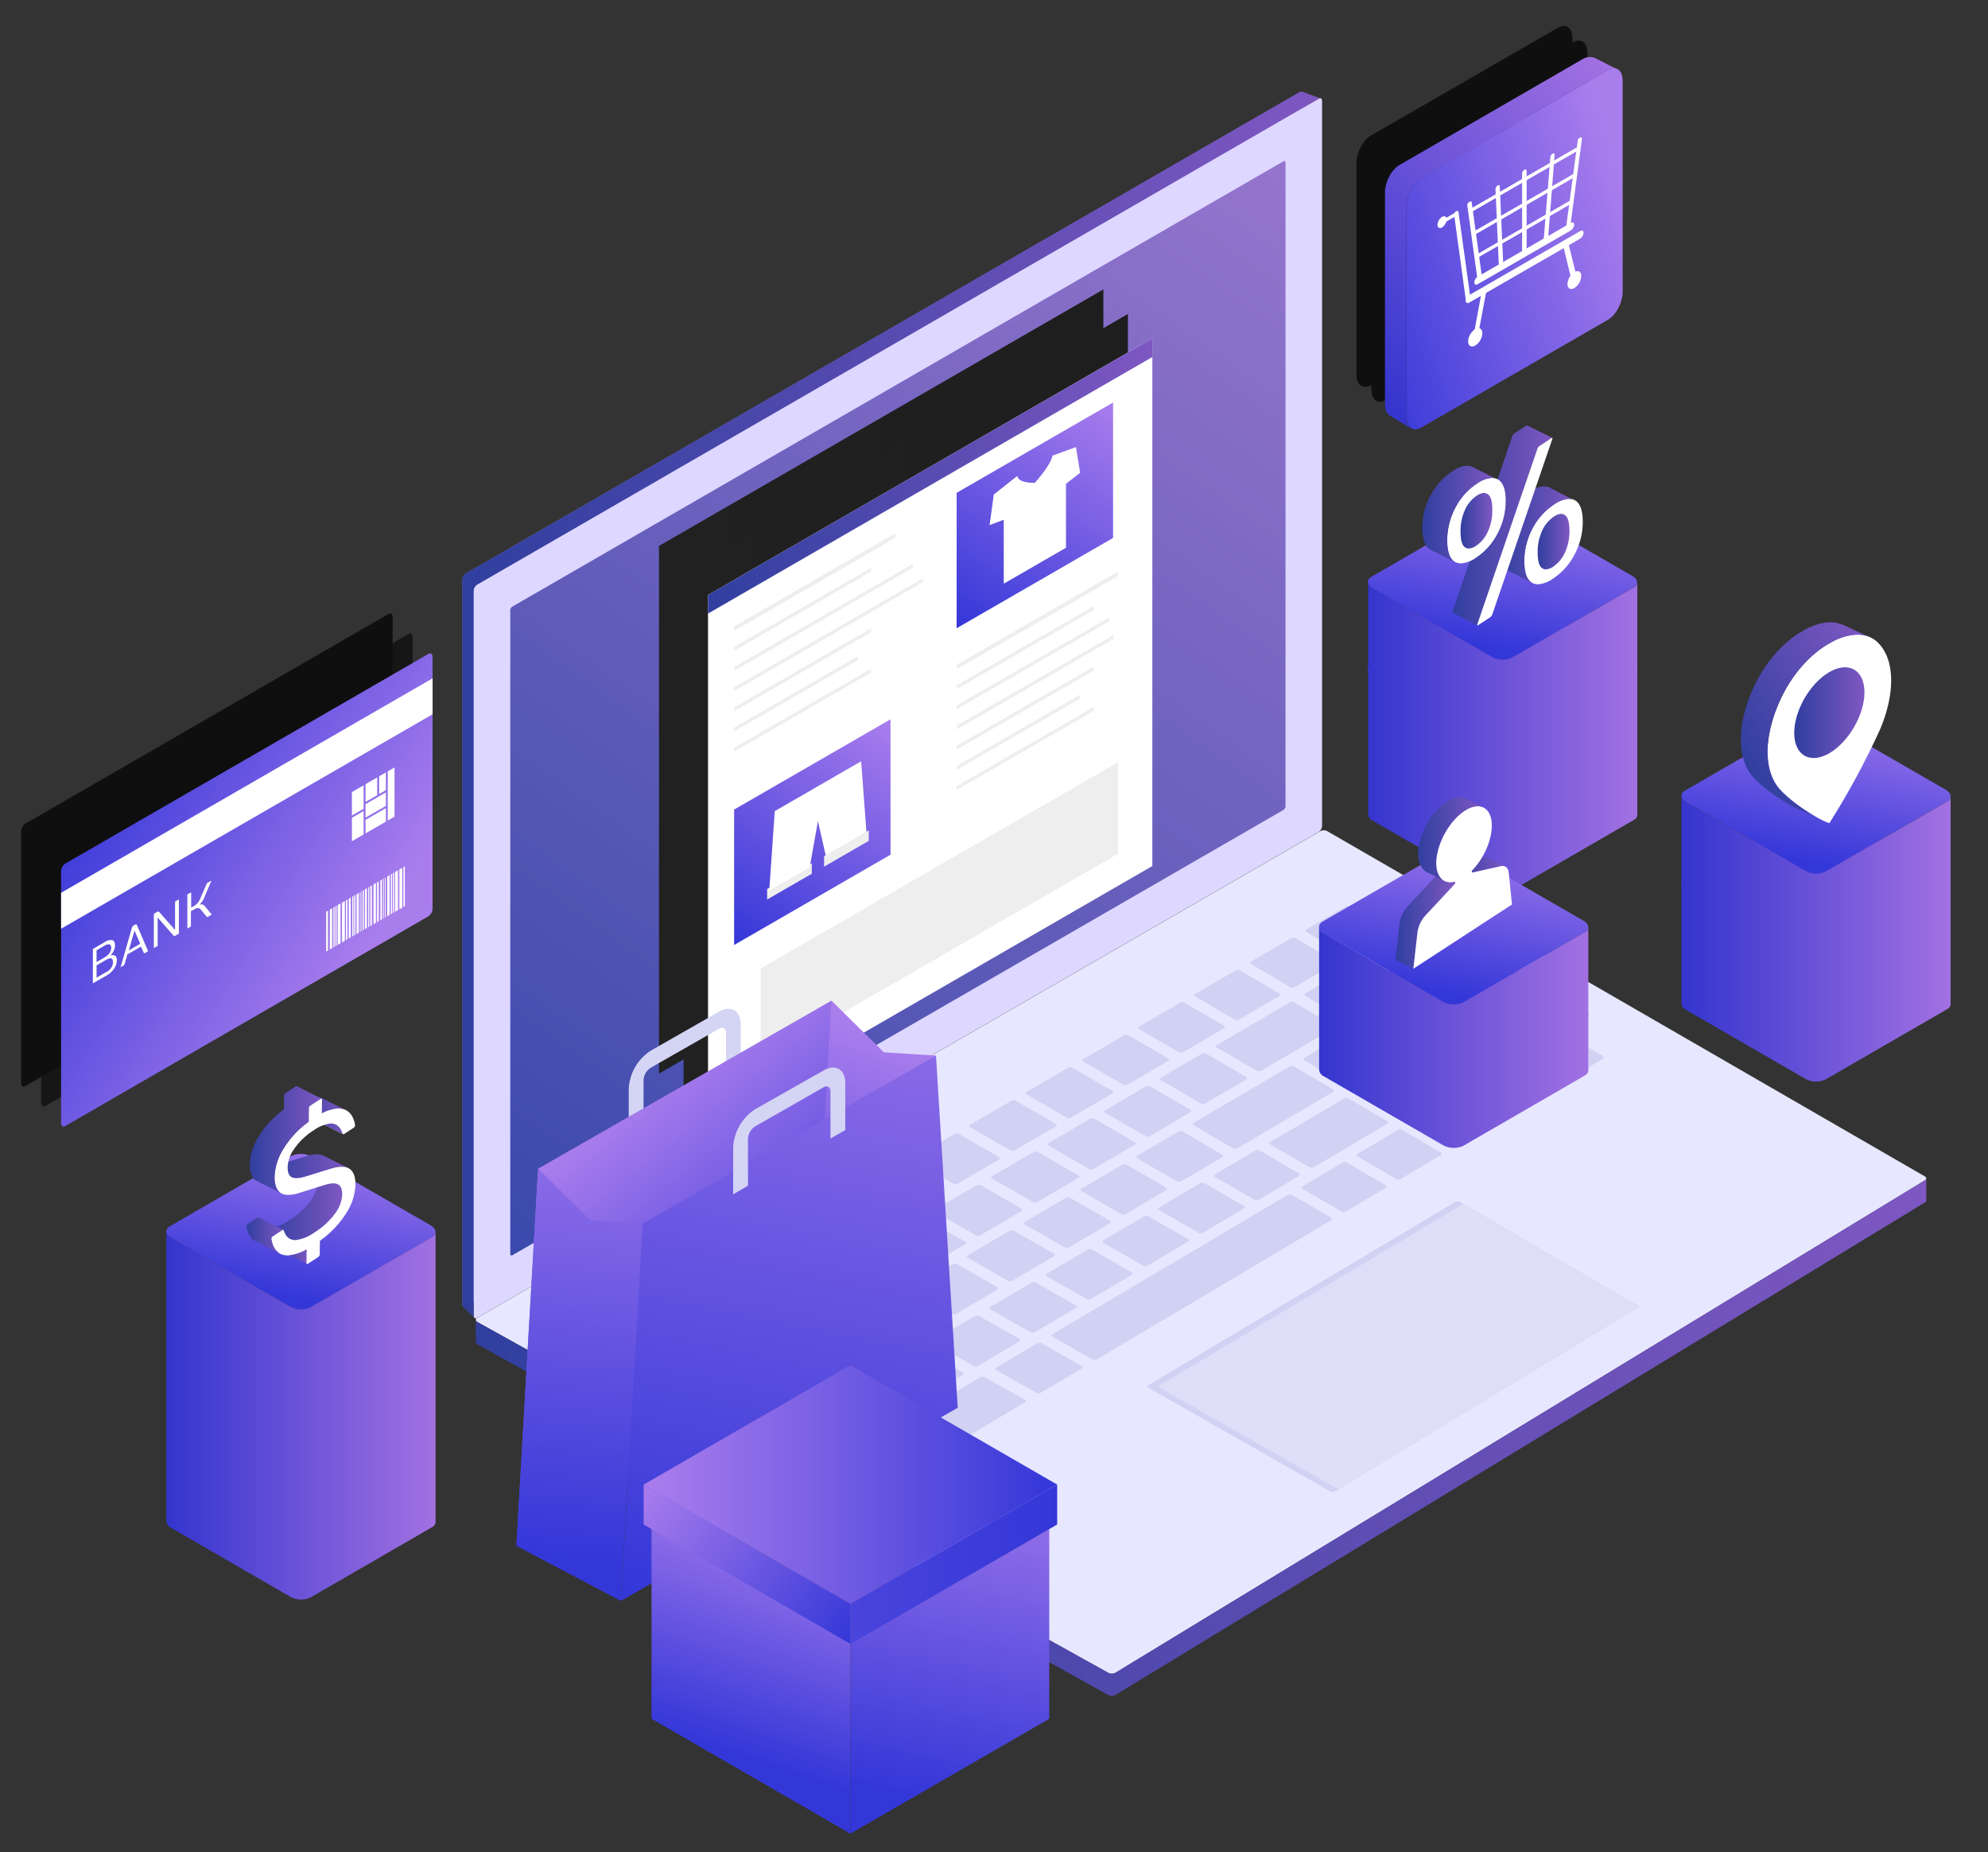 <svg xmlns="http://www.w3.org/2000/svg" xmlns:xlink="http://www.w3.org/1999/xlink" viewBox="0 0 536.67 500"><rect x="0" y="0" width="536.67" height="500" fill="#333333" stroke="none"/><defs><style>.cls-1{fill:none;}.cls-2{fill:#e2e2e2;}.cls-3{isolation:isolate;}.cls-4{fill:#e7e7ff;}.cls-5{fill:#d1d1f4;}.cls-6{fill:#dedef9;}.cls-7{fill:url(#linear-gradient);}.cls-8{fill:#b39ddb;}.cls-9{fill:#ded7ff;}.cls-10{fill:url(#linear-gradient-2);}.cls-11{fill:url(#linear-gradient-3);}.cls-12,.cls-13,.cls-19,.cls-20,.cls-57,.cls-58{mix-blend-mode:screen;}.cls-12{fill:url(#linear-gradient-4);}.cls-13{fill:url(#linear-gradient-5);}.cls-14{fill:#fff;}.cls-15{fill:#eee;}.cls-16{fill:url(#linear-gradient-6);}.cls-17{fill:url(#linear-gradient-7);}.cls-18{fill:url(#linear-gradient-8);}.cls-19{fill:url(#linear-gradient-9);}.cls-20{opacity:0.78;fill:url(#linear-gradient-10);}.cls-21{fill:url(#linear-gradient-11);}.cls-22{fill:url(#linear-gradient-12);}.cls-23{fill:url(#linear-gradient-13);}.cls-24{fill:url(#linear-gradient-14);}.cls-25{fill:url(#linear-gradient-15);}.cls-26{fill:url(#linear-gradient-16);}.cls-27{fill:url(#linear-gradient-17);}.cls-28{fill:url(#linear-gradient-18);}.cls-29{fill:url(#linear-gradient-19);}.cls-30{fill:url(#linear-gradient-20);}.cls-31{fill:url(#linear-gradient-21);}.cls-32{fill:url(#linear-gradient-22);}.cls-33{clip-path:url(#clip-path);}.cls-34{fill:url(#linear-gradient-23);}.cls-35{clip-path:url(#clip-path-2);}.cls-36{fill:url(#linear-gradient-24);}.cls-37{fill:url(#linear-gradient-25);}.cls-38{fill:url(#linear-gradient-26);}.cls-39{fill:url(#linear-gradient-27);}.cls-40{fill:url(#linear-gradient-28);}.cls-41{fill:url(#linear-gradient-29);}.cls-42{fill:url(#linear-gradient-30);}.cls-43{fill:url(#linear-gradient-31);}.cls-44{fill:url(#linear-gradient-32);}.cls-45{fill:url(#linear-gradient-33);}.cls-46{fill:url(#linear-gradient-34);}.cls-47{fill:url(#linear-gradient-35);}.cls-48{fill:url(#linear-gradient-36);}.cls-49{fill:url(#linear-gradient-37);}.cls-50{fill:url(#linear-gradient-38);}.cls-51{fill:url(#linear-gradient-39);}.cls-52{fill:#d4d4f4;}.cls-53{fill:url(#linear-gradient-40);}.cls-54{fill:url(#linear-gradient-41);}.cls-55{fill:url(#linear-gradient-42);}.cls-56{fill:url(#linear-gradient-43);}.cls-57{fill:url(#linear-gradient-44);}.cls-58{fill:url(#linear-gradient-45);}.cls-59{fill:url(#linear-gradient-46);}.cls-60{fill:url(#linear-gradient-47);}.cls-61{fill:url(#linear-gradient-48);}.cls-62{fill:url(#linear-gradient-49);}.cls-63{fill:url(#linear-gradient-50);}.cls-64{fill:url(#linear-gradient-51);}.cls-65{fill:url(#linear-gradient-52);}</style><linearGradient id="linear-gradient" x1="133.13" y1="415.25" x2="528.18" y2="375.41" gradientUnits="userSpaceOnUse"><stop offset="0" stop-color="#303f9f"/><stop offset="1" stop-color="#7e57c2"/></linearGradient><linearGradient id="linear-gradient-2" x1="135.92" y1="340.25" x2="347.51" y2="44.03" gradientUnits="userSpaceOnUse"><stop offset="0" stop-color="#3949ab"/><stop offset="1" stop-color="#9575cd"/></linearGradient><linearGradient id="linear-gradient-3" x1="124.86" y1="190.25" x2="356.68" y2="190.25" xlink:href="#linear-gradient"/><linearGradient id="linear-gradient-4" x1="177.9" y1="183.98" x2="297.86" y2="183.98" gradientUnits="userSpaceOnUse"><stop offset="0" stop-color="#212121"/><stop offset="1" stop-color="#1e1e1e"/></linearGradient><linearGradient id="linear-gradient-5" x1="184.53" y1="190.61" x2="304.49" y2="190.61" xlink:href="#linear-gradient-4"/><linearGradient id="linear-gradient-6" x1="191.13" y1="128.5" x2="311.08" y2="128.5" xlink:href="#linear-gradient"/><linearGradient id="linear-gradient-7" x1="258.54" y1="169.24" x2="300.46" y2="108.63" gradientUnits="userSpaceOnUse"><stop offset="0" stop-color="#3437d8"/><stop offset="1" stop-color="#aa7ded"/></linearGradient><linearGradient id="linear-gradient-8" x1="198.16" y1="254.48" x2="240.58" y2="194.58" xlink:href="#linear-gradient-7"/><linearGradient id="linear-gradient-9" x1="-2096.81" y1="823.54" x2="-1961.1" y2="907.36" gradientTransform="matrix(0.87, -0.5, -0.5, 1.44, 2244.82, -2034.79)" gradientUnits="userSpaceOnUse"><stop offset="0" stop-color="#0f0f0f"/><stop offset="1" stop-color="#0f0f0f"/></linearGradient><linearGradient id="linear-gradient-10" x1="-2086.34" y1="830.9" x2="-1950.63" y2="914.72" xlink:href="#linear-gradient-9"/><linearGradient id="linear-gradient-11" x1="-2075.87" y1="838.26" x2="-1940.16" y2="922.08" gradientTransform="matrix(0.87, -0.5, -0.5, 1.44, 2244.82, -2034.79)" xlink:href="#linear-gradient-7"/><linearGradient id="linear-gradient-12" x1="8338.05" y1="285.35" x2="8401.28" y2="285.35" gradientTransform="matrix(0.87, -0.5, 1.5, 0.29, -7270.54, 4283.32)" gradientUnits="userSpaceOnUse"><stop offset="0" stop-color="#5c4fc0"/><stop offset="1" stop-color="#ab47bc"/></linearGradient><linearGradient id="linear-gradient-13" x1="8368.94" y1="265.4" x2="8441.27" y2="264.22" gradientTransform="matrix(0.87, -0.5, 1.5, 0.29, -7270.54, 4283.32)" xlink:href="#linear-gradient-7"/><linearGradient id="linear-gradient-14" x1="369.27" y1="199.01" x2="441.95" y2="199.01" gradientUnits="userSpaceOnUse"><stop offset="0" stop-color="#3435ce"/><stop offset="1" stop-color="#a271e2"/></linearGradient><linearGradient id="linear-gradient-15" x1="404.75" y1="144.33" x2="424.56" y2="144.33" xlink:href="#linear-gradient"/><linearGradient id="linear-gradient-16" x1="415.09" y1="146.23" x2="423.66" y2="146.23" xlink:href="#linear-gradient"/><linearGradient id="linear-gradient-17" x1="392.07" y1="141.78" x2="418.97" y2="141.78" xlink:href="#linear-gradient"/><linearGradient id="linear-gradient-18" x1="383.94" y1="138.69" x2="403.75" y2="138.69" xlink:href="#linear-gradient"/><linearGradient id="linear-gradient-19" x1="394.28" y1="140.59" x2="402.85" y2="140.59" xlink:href="#linear-gradient"/><linearGradient id="linear-gradient-20" x1="8012.27" y1="255.08" x2="8084.6" y2="253.9" gradientTransform="matrix(0.87, -0.5, 1.5, 0.29, -7270.54, 4283.32)" xlink:href="#linear-gradient-7"/><linearGradient id="linear-gradient-21" x1="44.91" y1="382.14" x2="117.59" y2="382.14" xlink:href="#linear-gradient-14"/><linearGradient id="linear-gradient-22" x1="76.07" y1="337.54" x2="82.88" y2="337.54" xlink:href="#linear-gradient"/><clipPath id="clip-path"><path class="cls-1" d="M78.32,334.45l-6.7-3.36a3.16,3.16,0,0,0,1.61.3,11.13,11.13,0,0,0,5.08-2.11,19.31,19.31,0,0,0,5.46-5.05,9.25,9.25,0,0,0,1.93-5c0-1.5-.35-2.45-1.14-2.85h0l6.7,3.36h0c.78.4,1.16,1.35,1.14,2.85a9.25,9.25,0,0,1-1.93,5A19.31,19.31,0,0,1,85,332.63a11.13,11.13,0,0,1-5.08,2.11A3.16,3.16,0,0,1,78.32,334.45Z"/></clipPath><linearGradient id="linear-gradient-23" x1="72.04" y1="325.56" x2="92.39" y2="325.56" xlink:href="#linear-gradient"/><clipPath id="clip-path-2"><path class="cls-2" d="M92.62,306.17l-6.7-3.36a.36.36,0,0,1-.16-.23A3.73,3.73,0,0,0,84,300.24l6.7,3.36a3.73,3.73,0,0,1,1.75,2.34A.36.36,0,0,0,92.62,306.17Z"/></clipPath><linearGradient id="linear-gradient-24" x1="84.01" y1="303.2" x2="92.62" y2="303.2" xlink:href="#linear-gradient"/><linearGradient id="linear-gradient-25" x1="80.17" y1="298.23" x2="93.36" y2="298.23" xlink:href="#linear-gradient"/><linearGradient id="linear-gradient-26" x1="72.34" y1="314.81" x2="93.91" y2="314.81" xlink:href="#linear-gradient"/><linearGradient id="linear-gradient-27" x1="67.42" y1="307.66" x2="86.75" y2="307.66" xlink:href="#linear-gradient"/><linearGradient id="linear-gradient-28" x1="66.55" y1="333.51" x2="76.46" y2="333.51" xlink:href="#linear-gradient"/><linearGradient id="linear-gradient-29" x1="8275.89" y1="377.66" x2="8339.12" y2="377.66" xlink:href="#linear-gradient-12"/><linearGradient id="linear-gradient-30" x1="8306.78" y1="357.71" x2="8379.11" y2="356.53" gradientTransform="matrix(0.87, -0.5, 1.5, 0.29, -7270.54, 4283.32)" xlink:href="#linear-gradient-7"/><linearGradient id="linear-gradient-31" x1="453.9" y1="253.42" x2="526.58" y2="253.42" xlink:href="#linear-gradient-14"/><linearGradient id="linear-gradient-32" x1="484.36" y1="192.39" x2="503.32" y2="192.39" xlink:href="#linear-gradient"/><linearGradient id="linear-gradient-33" x1="470.62" y1="205.63" x2="510.65" y2="182.52" xlink:href="#linear-gradient"/><linearGradient id="linear-gradient-34" x1="8194.64" y1="359.36" x2="8257.86" y2="359.36" xlink:href="#linear-gradient-12"/><linearGradient id="linear-gradient-35" x1="8225.52" y1="339.42" x2="8297.85" y2="338.23" gradientTransform="matrix(0.87, -0.5, 1.5, 0.29, -7270.54, 4283.32)" xlink:href="#linear-gradient-7"/><linearGradient id="linear-gradient-36" x1="356.09" y1="280.05" x2="428.77" y2="280.05" xlink:href="#linear-gradient-14"/><linearGradient id="linear-gradient-37" x1="376.7" y1="248.88" x2="392.84" y2="248.88" xlink:href="#linear-gradient"/><linearGradient id="linear-gradient-38" x1="392.64" y1="233.45" x2="406.35" y2="233.45" xlink:href="#linear-gradient"/><linearGradient id="linear-gradient-39" x1="382.84" y1="226.49" x2="400.22" y2="226.49" xlink:href="#linear-gradient"/><linearGradient id="linear-gradient-40" x1="66.65" y1="630.94" x2="51.09" y2="541.85" gradientTransform="matrix(0.87, -0.5, 0, 1.15, 130.8, -305.16)" xlink:href="#linear-gradient-7"/><linearGradient id="linear-gradient-41" x1="219.84" y1="371.36" x2="251.96" y2="284.04" xlink:href="#linear-gradient-7"/><linearGradient id="linear-gradient-42" x1="65.09" y1="671.24" x2="149.9" y2="526.7" gradientTransform="matrix(0.87, -0.5, 0, 1.15, 130.8, -305.16)" xlink:href="#linear-gradient-7"/><linearGradient id="linear-gradient-43" x1="151.77" y1="420.68" x2="165.82" y2="279.15" xlink:href="#linear-gradient-7"/><linearGradient id="linear-gradient-44" x1="-2312.38" y1="491.05" x2="-2267.18" y2="448.77" gradientTransform="matrix(0.87, -0.5, -0.5, 1.44, 2613.12, -1767.25)" xlink:href="#linear-gradient-9"/><linearGradient id="linear-gradient-45" x1="-2304.58" y1="496.54" x2="-2259.38" y2="454.26" gradientTransform="matrix(0.87, -0.5, -0.5, 1.44, 2613.12, -1767.25)" xlink:href="#linear-gradient-9"/><linearGradient id="linear-gradient-46" x1="-2287.12" y1="507.74" x2="-2241.92" y2="465.46" gradientTransform="matrix(0.87, -0.5, -0.5, 1.44, 2613.12, -1767.25)" xlink:href="#linear-gradient-7"/><linearGradient id="linear-gradient-47" x1="361.27" y1="96.88" x2="439.75" y2="23.46" xlink:href="#linear-gradient-14"/><linearGradient id="linear-gradient-48" x1="248.53" y1="485.35" x2="269.6" y2="386.78" xlink:href="#linear-gradient-7"/><linearGradient id="linear-gradient-49" x1="229.57" y1="422.28" x2="285.39" y2="422.28" gradientUnits="userSpaceOnUse"><stop offset="0" stop-color="#4a44dc"/><stop offset="1" stop-color="#3437d8"/></linearGradient><linearGradient id="linear-gradient-50" x1="175.49" y1="400.78" x2="284.5" y2="400.78" gradientUnits="userSpaceOnUse"><stop offset="0" stop-color="#aa7ded"/><stop offset="1" stop-color="#3437d8"/></linearGradient><linearGradient id="linear-gradient-51" x1="194.8" y1="472.28" x2="216.24" y2="407.95" xlink:href="#linear-gradient-7"/><linearGradient id="linear-gradient-52" x1="229.32" y1="443.32" x2="173.39" y2="400.78" xlink:href="#linear-gradient-7"/></defs><title>Artboard 2</title><g class="cls-3"><g id="Layer_1" data-name="Layer 1"><path class="cls-4" d="M519.69,318.61l-218.6,133a2.1,2.1,0,0,1-1.91,0L128.93,356.92c-.59-.33-.65-.84-.13-1.14l227.7-131.45a2.05,2.05,0,0,1,1.87.09l161.19,93.12C520.1,317.85,520.15,318.33,519.69,318.61Z"/><path class="cls-5" d="M192.25,358.21l-11.48,6.7a1.33,1.33,0,0,1-1.19,0l-11.16-6.24c-.35-.2-.38-.5-.08-.68l11.52-6.7a1.33,1.33,0,0,1,1.19,0l11.11,6.24C192.52,357.73,192.56,358,192.25,358.21Z"/><path class="cls-5" d="M208,349l-11.42,6.66a1.32,1.32,0,0,1-1.18,0l-11.1-6.24c-.35-.2-.38-.5-.07-.68l11.46-6.66a1.32,1.32,0,0,1,1.18,0l11.06,6.24C208.23,348.56,208.26,348.87,208,349Z"/><path class="cls-5" d="M223.59,339.93l-11.51,6.71a1.31,1.31,0,0,1-1.18,0l-11-6.24c-.35-.2-.38-.5-.07-.68L211.33,333a1.31,1.31,0,0,1,1.18,0l11,6.24C223.86,339.45,223.89,339.75,223.59,339.93Z"/><path class="cls-5" d="M239,330.94l-11.31,6.6a1.31,1.31,0,0,1-1.17,0l-11-6.24c-.35-.2-.38-.5-.07-.68L226.8,324a1.3,1.3,0,0,1,1.17,0l11,6.24C239.27,330.46,239.3,330.76,239,330.94Z"/><path class="cls-5" d="M254.48,321.9l-11.4,6.65a1.3,1.3,0,0,1-1.17,0L231,322.28c-.34-.2-.38-.5-.07-.67L242.34,315a1.3,1.3,0,0,1,1.17,0l10.9,6.24C254.74,321.43,254.78,321.73,254.48,321.9Z"/><path class="cls-5" d="M269.74,313l-11.2,6.54a1.29,1.29,0,0,1-1.16,0l-10.89-6.23c-.34-.2-.37-.5-.07-.67l11.24-6.53a1.29,1.29,0,0,1,1.16,0l10.85,6.23C270,312.53,270,312.83,269.74,313Z"/><path class="cls-5" d="M285.07,304.06l-11.15,6.5a1.28,1.28,0,0,1-1.16,0l-10.84-6.23c-.34-.2-.37-.5-.07-.67l11.19-6.5a1.28,1.28,0,0,1,1.16,0l10.8,6.23C285.33,303.58,285.37,303.88,285.07,304.06Z"/><path class="cls-5" d="M300.33,295.15l-11.23,6.55a1.27,1.27,0,0,1-1.15,0l-10.79-6.23c-.34-.2-.37-.5-.07-.67l11.28-6.55a1.27,1.27,0,0,1,1.15,0l10.75,6.23C300.59,294.68,300.62,295,300.33,295.15Z"/><path class="cls-5" d="M315.37,286.38l-11,6.44a1.26,1.26,0,0,1-1.14,0l-10.74-6.23c-.34-.2-.37-.49-.07-.67l11.08-6.44a1.26,1.26,0,0,1,1.14,0l10.7,6.23C315.63,285.91,315.66,286.21,315.37,286.38Z"/><path class="cls-5" d="M330.48,277.56l-11.13,6.49a1.25,1.25,0,0,1-1.14,0l-10.69-6.23c-.34-.2-.37-.49-.07-.67l11.17-6.49a1.25,1.25,0,0,1,1.14,0l10.65,6.23C330.74,277.09,330.77,277.39,330.48,277.56Z"/><path class="cls-5" d="M345.38,268.87l-10.94,6.38a1.24,1.24,0,0,1-1.13,0L322.68,269c-.33-.2-.37-.49-.07-.66l11-6.38a1.25,1.25,0,0,1,1.13,0l10.6,6.23C345.64,268.4,345.67,268.7,345.38,268.87Z"/><path class="cls-5" d="M360.35,260.14l-10.88,6.35a1.24,1.24,0,0,1-1.13,0l-10.59-6.23c-.33-.2-.36-.49-.07-.66l10.92-6.35a1.24,1.24,0,0,1,1.13,0l10.55,6.23C360.61,259.67,360.64,260,360.35,260.14Z"/><path class="cls-5" d="M375.11,251.52l-10.83,6.32a1.23,1.23,0,0,1-1.12,0l-10.54-6.23c-.33-.2-.36-.49-.07-.66l10.87-6.32a1.23,1.23,0,0,1,1.12,0l10.5,6.23C375.37,251.06,375.4,251.36,375.11,251.52Z"/><path class="cls-5" d="M229.75,353.94l-11.49,6.73a1.31,1.31,0,0,1-1.18,0l-11.17-6.29c-.35-.19-.38-.5-.07-.68l11.53-6.73a1.31,1.31,0,0,1,1.18,0l11.13,6.29C230,353.46,230.06,353.76,229.75,353.94Z"/><path class="cls-5" d="M245.14,344.92l-11.29,6.62a1.3,1.3,0,0,1-1.17,0l-11.12-6.29c-.34-.19-.38-.5-.07-.67l11.33-6.62a1.3,1.3,0,0,1,1.17,0l11.07,6.29C245.41,344.44,245.44,344.74,245.14,344.92Z"/><path class="cls-5" d="M260.59,335.86l-11.38,6.67a1.29,1.29,0,0,1-1.16,0L237,336.22c-.34-.19-.38-.5-.07-.67l11.42-6.67a1.29,1.29,0,0,1,1.16,0l11,6.29C260.86,335.39,260.89,335.69,260.59,335.86Z"/><path class="cls-5" d="M275.82,326.93l-11.18,6.55a1.28,1.28,0,0,1-1.16,0l-11-6.29c-.34-.19-.37-.5-.07-.67l11.22-6.55a1.28,1.28,0,0,1,1.16,0l11,6.29C276.09,326.46,276.12,326.76,275.82,326.93Z"/><path class="cls-5" d="M291.12,318,280,324.49a1.27,1.27,0,0,1-1.15,0l-11-6.29c-.34-.19-.37-.49-.07-.67L279,311a1.28,1.28,0,0,1,1.15,0l10.92,6.29C291.39,317.49,291.42,317.79,291.12,318Z"/><path class="cls-5" d="M306.35,309l-11.21,6.57a1.27,1.27,0,0,1-1.15,0l-10.91-6.29c-.34-.19-.37-.49-.07-.67L294.27,302a1.27,1.27,0,0,1,1.15,0l10.86,6.29C306.62,308.57,306.65,308.86,306.35,309Z"/><path class="cls-5" d="M321.37,300.24l-11,6.46a1.26,1.26,0,0,1-1.14,0l-10.85-6.29c-.34-.19-.37-.49-.07-.67l11.06-6.46a1.26,1.26,0,0,1,1.14,0l10.81,6.29C321.63,299.77,321.66,300.06,321.37,300.24Z"/><path class="cls-5" d="M336.45,291.39l-11.11,6.51a1.25,1.25,0,0,1-1.14,0l-10.8-6.28c-.34-.19-.37-.49-.07-.67l11.15-6.51a1.25,1.25,0,0,1,1.14,0l10.76,6.28C336.71,290.93,336.75,291.22,336.45,291.39Z"/><path class="cls-5" d="M360.11,277.53l-19.7,11.55a1.24,1.24,0,0,1-1.13,0l-10.75-6.28c-.33-.19-.37-.49-.07-.66l19.77-11.55a1.24,1.24,0,0,1,1.13,0L360,276.87C360.37,277.06,360.4,277.36,360.11,277.53Z"/><path class="cls-5" d="M375,268.79l-10.83,6.35a1.23,1.23,0,0,1-1.12,0l-10.67-6.28c-.33-.19-.36-.49-.07-.66l10.87-6.35a1.23,1.23,0,0,1,1.12,0l10.63,6.28C375.26,268.33,375.3,268.62,375,268.79Z"/><path class="cls-5" d="M389.7,260.18l-10.78,6.32a1.22,1.22,0,0,1-1.12,0l-10.62-6.28c-.33-.19-.36-.49-.07-.66l10.82-6.32a1.22,1.22,0,0,1,1.12,0l10.58,6.28C390,259.72,390,260,389.7,260.18Z"/><path class="cls-5" d="M254,357.13l-11.4,6.71a1.3,1.3,0,0,1-1.17,0l-10.95-6.18c-.34-.19-.38-.5-.07-.67l11.44-6.71a1.3,1.3,0,0,1,1.17,0l10.9,6.18C254.23,356.66,254.26,357,254,357.13Z"/><path class="cls-5" d="M269.23,348.14l-11.2,6.6a1.29,1.29,0,0,1-1.16,0L246,348.53c-.34-.19-.38-.49-.07-.67l11.25-6.6a1.29,1.29,0,0,1,1.16,0l10.85,6.18C269.5,347.67,269.53,348,269.23,348.14Z"/><path class="cls-5" d="M284.56,339.11l-11.29,6.65a1.28,1.28,0,0,1-1.16,0l-10.84-6.18c-.34-.19-.37-.49-.07-.67l11.33-6.65a1.28,1.28,0,0,1,1.16,0l10.8,6.18C284.83,338.64,284.86,338.94,284.56,339.11Z"/><path class="cls-5" d="M299.69,330.21l-11.1,6.54a1.27,1.27,0,0,1-1.15,0l-10.79-6.18c-.34-.19-.37-.49-.07-.67l11.14-6.54a1.27,1.27,0,0,1,1.15,0l10.75,6.18C300,329.73,300,330,299.69,330.21Z"/><path class="cls-5" d="M314.87,321.26l-11,6.5a1.26,1.26,0,0,1-1.15,0l-10.74-6.18c-.34-.19-.37-.49-.07-.67l11.09-6.5a1.26,1.26,0,0,1,1.14,0l10.7,6.18C315.14,320.79,315.17,321.09,314.87,321.26Z"/><path class="cls-5" d="M330,312.36l-11.13,6.55a1.25,1.25,0,0,1-1.14,0L307,312.7c-.34-.19-.37-.49-.07-.67l11.17-6.55a1.25,1.25,0,0,1,1.14,0l10.65,6.18C330.25,311.89,330.28,312.19,330,312.36Z"/><path class="cls-5" d="M359.87,294.76,334,310a1.24,1.24,0,0,1-1.13,0l-10.64-6.18c-.33-.19-.37-.49-.07-.66l26-15.26a1.24,1.24,0,0,1,1.13,0l10.55,6.18C360.13,294.3,360.16,294.59,359.87,294.76Z"/><path class="cls-5" d="M374.63,286.07l-10.84,6.38a1.23,1.23,0,0,1-1.12,0l-10.54-6.18c-.33-.19-.36-.49-.07-.66l10.88-6.38a1.23,1.23,0,0,1,1.12,0l10.5,6.18C374.89,285.6,374.92,285.9,374.63,286.07Z"/><path class="cls-5" d="M259.93,371.15l-11.38,6.73a1.29,1.29,0,0,1-1.17,0l-10.93-6.15c-.34-.19-.38-.49-.07-.67l11.42-6.73a1.29,1.29,0,0,1,1.17,0l10.89,6.15C260.2,370.67,260.23,371,259.93,371.15Z"/><path class="cls-5" d="M275.17,362.13,264,368.75a1.28,1.28,0,0,1-1.16,0L252,362.57c-.34-.19-.37-.49-.07-.67l11.23-6.62a1.28,1.28,0,0,1,1.16,0l10.83,6.15C275.44,361.66,275.47,362,275.17,362.13Z"/><path class="cls-5" d="M290.48,353.07l-11.13,6.59a1.27,1.27,0,0,1-1.15,0l-10.82-6.15c-.34-.19-.37-.49-.07-.67l11.17-6.59a1.27,1.27,0,0,1,1.15,0l10.78,6.15C290.75,352.6,290.78,352.9,290.48,353.07Z"/><path class="cls-5" d="M305.58,344.14,294.5,350.7a1.27,1.27,0,0,1-1.15,0l-10.77-6.15c-.34-.19-.37-.49-.07-.67l11.12-6.55a1.27,1.27,0,0,1,1.15,0l10.73,6.15C305.84,343.67,305.87,344,305.58,344.14Z"/><path class="cls-5" d="M320.74,335.17l-11,6.52a1.26,1.26,0,0,1-1.14,0l-10.72-6.15c-.34-.19-.37-.49-.07-.67l11.07-6.52a1.26,1.26,0,0,1,1.14,0l10.68,6.15C321,334.7,321,335,320.74,335.17Z"/><path class="cls-5" d="M335.82,326.25l-11.11,6.57a1.25,1.25,0,0,1-1.14,0l-10.67-6.15c-.34-.19-.37-.49-.07-.67L324,319.4a1.25,1.25,0,0,1,1.14,0l10.63,6.15C336.09,325.78,336.12,326.07,335.82,326.25Z"/><path class="cls-5" d="M350.7,317.44l-10.92,6.46a1.24,1.24,0,0,1-1.13,0L328,317.72c-.33-.19-.37-.49-.07-.66l11-6.46a1.24,1.24,0,0,1,1.13,0l10.58,6.15C351,317,351,317.27,350.7,317.44Z"/><path class="cls-5" d="M374.53,303.35l-19.88,11.76a1.23,1.23,0,0,1-1.13,0l-10.57-6.15c-.33-.19-.36-.49-.07-.66l20-11.76a1.23,1.23,0,0,1,1.12,0l10.5,6.15C374.79,302.88,374.82,303.18,374.53,303.35Z"/><path class="cls-5" d="M389.22,294.65,378.44,301a1.22,1.22,0,0,1-1.12,0l-10.49-6.15c-.33-.19-.36-.49-.07-.66l10.83-6.38a1.22,1.22,0,0,1,1.12,0L389.15,294C389.48,294.19,389.51,294.48,389.22,294.65Z"/><path class="cls-5" d="M392.62,261.78l-25.73,15.1c-.23.13-.23.35,0,.48l25.46,15a.87.87,0,0,0,.81,0l11-6.49c.22-.13.23-.35,0-.48l-13.72-8.11a.25.25,0,0,1,0-.48l13.81-8.13a.25.25,0,0,0,0-.48l-10.79-6.4A.87.87,0,0,0,392.62,261.78Z"/><path class="cls-5" d="M276.75,378.53,257.51,390a1.29,1.29,0,0,1-1.16,0l-10.9-6.12c-.34-.19-.38-.49-.07-.67l19.31-11.44a1.28,1.28,0,0,1,1.16,0l10.83,6.12C277,378,277,378.35,276.75,378.53Z"/><path class="cls-5" d="M292.05,369.43,280.93,376a1.27,1.27,0,0,1-1.15,0L269,369.9c-.34-.19-.37-.49-.07-.67L280,362.61a1.27,1.27,0,0,1,1.15,0L292,368.76C292.32,369,292.35,369.25,292.05,369.43Z"/><path class="cls-5" d="M359.38,329.41,296.07,367a1.27,1.27,0,0,1-1.15,0l-10.77-6.12c-.34-.19-.37-.49-.07-.67l63.55-37.64a1.24,1.24,0,0,1,1.13,0l10.55,6.12C359.64,328.94,359.68,329.24,359.38,329.41Z"/><path class="cls-5" d="M374.15,320.63l-10.84,6.44a1.23,1.23,0,0,1-1.12,0l-10.54-6.12c-.33-.19-.36-.49-.07-.66l10.88-6.44a1.23,1.23,0,0,1,1.12,0l10.5,6.12C374.41,320.16,374.44,320.46,374.15,320.63Z"/><path class="cls-5" d="M389,311.81l-10.92,6.49a1.22,1.22,0,0,1-1.12,0l-10.49-6.12c-.33-.19-.36-.49-.07-.66l11-6.49a1.22,1.22,0,0,1,1.12,0l10.45,6.12C389.24,311.35,389.28,311.64,389,311.81Z"/><path class="cls-5" d="M403.62,303.12l-10.74,6.38a1.21,1.21,0,0,1-1.11,0l-10.45-6.12c-.33-.19-.36-.49-.07-.66L392,296.3a1.21,1.21,0,0,1,1.11,0l10.41,6.12C403.87,302.65,403.9,302.95,403.62,303.12Z"/><path class="cls-5" d="M418.31,294.38l-10.69,6.35a1.2,1.2,0,0,1-1.11,0l-10.4-6.12c-.33-.19-.36-.49-.07-.66l10.72-6.35a1.2,1.2,0,0,1,1.11,0l10.36,6.12C418.57,293.92,418.6,294.21,418.31,294.38Z"/><path class="cls-5" d="M432.8,285.77l-10.64,6.32a1.2,1.2,0,0,1-1.1,0l-24.71-14.61c-.33-.19-.36-.49-.07-.66L407,270.46a1.2,1.2,0,0,1,1.11,0l24.62,14.61C433.06,285.31,433.09,285.6,432.8,285.77Z"/><path class="cls-5" d="M214.15,363.08l-17.88,10.48a1.32,1.32,0,0,1-1.18,0l-11.25-6.29c-.35-.19-.38-.5-.07-.68l18-10.48a1.32,1.32,0,0,1,1.18,0l11.18,6.29C214.43,362.6,214.46,362.9,214.15,363.08Z"/><path class="cls-5" d="M238.05,366.5l-26.5,15.61a1.31,1.31,0,0,1-1.18,0l-11.05-6.18c-.35-.19-.38-.5-.07-.68l26.6-15.61a1.3,1.3,0,0,1,1.17,0l11,6.18C238.32,366,238.35,366.33,238.05,366.5Z"/><path class="cls-5" d="M244.48,380.29l-17.58,10.4a1.3,1.3,0,0,1-1.17,0l-11-6.15c-.35-.19-.38-.5-.07-.68l17.64-10.4a1.3,1.3,0,0,1,1.17,0l10.94,6.15C244.75,379.81,244.78,380.11,244.48,380.29Z"/><path class="cls-5" d="M253.31,392.46,242,399.16a1.3,1.3,0,0,1-1.17,0L229.93,393c-.34-.19-.38-.49-.07-.67l11.3-6.69a1.3,1.3,0,0,1,1.17,0l10.91,6.12C253.57,392,253.61,392.28,253.31,392.46Z"/><path class="cls-5" d="M442.07,353.05l-80.79,49-1,.58a1.23,1.23,0,0,1-1.12,0l-49.16-28c-.33-.19-.36-.49-.07-.66l83-49.56a1.21,1.21,0,0,1,1.11,0l1,.56L442,352.4C442.32,352.59,442.35,352.88,442.07,353.05Z"/><path class="cls-6" d="M442.07,353.05l-80.79,49-48.17-27.39c-.34-.19-.37-.49-.07-.66l82-49L442,352.4C442.32,352.59,442.35,352.88,442.07,353.05Z"/><path class="cls-7" d="M519.69,318.61l-4.17,2.53L301.09,451.58a2.1,2.1,0,0,1-1.91,0l-166-92.28-4.25-2.36a.78.78,0,0,1-.48-.63v6a.79.79,0,0,0,.48.63l170.25,94.64a2.12,2.12,0,0,0,1.91,0l218.6-133a.57.57,0,0,0,.32-.48v-6A.57.57,0,0,1,519.69,318.61Z"/><path class="cls-8" d="M353,221.57,125.76,352.77c-.5.29-.9,0-.9-.68V156.54a2.15,2.15,0,0,1,.9-1.72L350.75,25c.5-.29,1.2-.15,1.2.51l2,194.38A2.15,2.15,0,0,1,353,221.57Z"/><path class="cls-9" d="M356,224.58,128.76,355.78c-.5.29-.9,0-.9-.68V159.54a2.15,2.15,0,0,1,.9-1.72L356,26.62c.5-.29.9,0,.9.68V222.86A2.15,2.15,0,0,1,356,224.58Z"/><path class="cls-10" d="M137.75,338.47V164.77a1.29,1.29,0,0,1,.54-1L346.49,43.53c.3-.17.54,0,.54.41v173.7a1.29,1.29,0,0,1-.54,1L138.29,338.87C138,339,137.75,338.86,137.75,338.47Z"/><path class="cls-11" d="M356.68,26.64a.54.54,0,0,0-.67,0l-2.11,1.22-225.14,130a2.15,2.15,0,0,0-.9,1.72V355.1a1,1,0,0,0,.17.6l-3-2.94h0a.9.9,0,0,1-.22-.65V156.54a2.15,2.15,0,0,1,.9-1.72l225.19-130a1.3,1.3,0,0,1,.8,0Z"/><polygon class="cls-12" points="297.86 78.13 177.9 147.38 177.9 289.82 297.86 220.57 297.86 78.13"/><polygon class="cls-13" points="304.49 84.76 184.53 154.01 184.53 296.45 304.49 227.2 304.49 84.76"/><polygon class="cls-14" points="311.08 91.35 191.13 160.61 191.13 303.05 311.08 233.79 311.08 91.35"/><polygon class="cls-15" points="301.8 230.5 205.34 286.18 205.34 261.44 301.8 205.76 301.8 230.5"/><polygon class="cls-16" points="311.08 96.38 191.13 165.64 191.13 160.61 311.08 91.35 311.08 96.38"/><polygon class="cls-15" points="241.72 145.19 198.18 170.33 198.18 169.09 241.72 143.96 241.72 145.19"/><polygon class="cls-15" points="235.19 154.31 198.18 175.68 198.18 174.63 235.19 153.26 235.19 154.31"/><polygon class="cls-15" points="246.44 153.26 198.18 181.13 198.18 180.08 246.44 152.22 246.44 153.26"/><polygon class="cls-15" points="249.16 157.14 198.18 186.58 198.18 185.53 249.16 156.09 249.16 157.14"/><polygon class="cls-15" points="235.19 170.65 198.18 192.02 198.18 190.97 235.19 169.61 235.19 170.65"/><polygon class="cls-15" points="231.56 178.2 198.18 197.47 198.18 196.42 231.56 177.15 231.56 178.2"/><polygon class="cls-15" points="235.19 181.55 198.18 202.92 198.18 201.87 235.19 180.5 235.19 181.55"/><polygon class="cls-15" points="301.8 155.54 258.25 180.68 258.25 179.45 301.8 154.31 301.8 155.54"/><polygon class="cls-15" points="295.27 164.67 258.25 186.04 258.25 184.99 295.27 163.62 295.27 164.67"/><polygon class="cls-15" points="299.47 167.7 258.25 191.49 258.25 190.44 299.47 166.65 299.47 167.7"/><polygon class="cls-15" points="300.59 172.49 258.25 196.93 258.25 195.88 300.59 171.44 300.59 172.49"/><polygon class="cls-15" points="295.27 181.01 258.25 202.38 258.25 201.33 295.27 179.96 295.27 181.01"/><polygon class="cls-15" points="291.64 188.55 258.25 207.83 258.25 206.78 291.64 187.5 291.64 188.55"/><polygon class="cls-15" points="295.27 191.9 258.25 213.27 258.25 212.23 295.27 190.86 295.27 191.9"/><polygon class="cls-17" points="300.48 145.22 258.25 169.6 258.25 133.04 300.48 108.66 300.48 145.22"/><path class="cls-14" d="M290.46,120.69,284.12,123c-.34,2.45-4.75,7.34-4.75,7.34s-4.41.21-4.75-1.85l-6.34,5-1.13,8.25,3.82-1.42v17.25l8.4-4.85,8.4-4.85V130.62l3.82-3Z"/><polygon class="cls-18" points="240.4 230.73 198.18 255.11 198.18 218.55 240.4 194.18 240.4 230.73"/><polygon class="cls-15" points="219.15 235.87 207.09 242.83 207.09 239.99 219.15 233.03 219.15 235.87"/><polygon class="cls-14" points="232.47 205.51 220.81 212.24 209.15 218.97 207.66 240.43 218.58 234.13 220.81 221.67 223.04 231.55 233.95 225.25 232.47 205.51"/><polygon class="cls-15" points="222.47 233.96 234.53 226.99 234.53 224.15 222.47 231.12 222.47 233.96"/><path class="cls-19" d="M104.9,236.57,6.82,293.2c-.61.35-1.1,0-1.1-.83V224.48a2.64,2.64,0,0,1,1.1-2.11l98.08-56.63c.61-.35,1.1,0,1.1.83v67.88A2.64,2.64,0,0,1,104.9,236.57Z"/><path class="cls-20" d="M110.28,242,12.21,298.59c-.61.35-1.1,0-1.1-.83V229.87a2.64,2.64,0,0,1,1.1-2.11l98.08-56.63c.61-.35,1.1,0,1.1.83v67.88A2.64,2.64,0,0,1,110.28,242Z"/><path class="cls-21" d="M115.67,247.35,17.59,304c-.61.35-1.1,0-1.1-.83V235.26a2.64,2.64,0,0,1,1.1-2.11l98.08-56.63c.61-.35,1.1,0,1.1.83v67.88A2.64,2.64,0,0,1,115.67,247.35Z"/><polygon class="cls-14" points="116.78 192.82 16.49 250.72 16.49 241.02 116.78 183.12 116.78 192.82"/><polygon class="cls-14" points="98.16 218.34 95 220.16 95 213.82 98.16 211.99 98.16 218.34"/><polygon class="cls-14" points="106.5 220.46 104.68 221.51 104.68 208.23 106.5 207.18 106.5 220.46"/><polygon class="cls-14" points="101.83 214.67 98.67 216.49 98.67 211.7 101.83 209.87 101.83 214.67"/><polygon class="cls-14" points="104.17 213.32 102.35 214.37 102.35 209.57 104.17 208.52 104.17 213.32"/><polygon class="cls-14" points="98.16 225.27 95 227.1 95 220.75 98.16 218.93 98.16 225.27"/><polygon class="cls-14" points="98.67 224.98 98.67 221.33 104.17 218.16 104.17 221.81 98.67 224.98"/><polygon class="cls-14" points="98.67 220.73 98.67 217.09 104.17 213.92 104.17 217.56 98.67 220.73"/><path class="cls-14" d="M25.07,265.33v-9a.21.21,0,0,1,.11-.2l3-1.75a2.92,2.92,0,0,1,2.13-.58q.73.23.73,1.44a3.46,3.46,0,0,1-.34,1.45,3.86,3.86,0,0,1-1,1.33,1.44,1.44,0,0,1,1.39,0,1.35,1.35,0,0,1,.45,1.15,4.12,4.12,0,0,1-.73,2.33,6.27,6.27,0,0,1-2.14,1.9l-3.5,2C25.11,265.44,25.07,265.42,25.07,265.33Zm1-5.62,2.23-1.29a3.82,3.82,0,0,0,1.26-1.13,2.5,2.5,0,0,0,.46-1.45q0-.78-.48-.9a2,2,0,0,0-1.35.38l-2.12,1.22Zm4.41,0q0-1.65-1.83-.59l-2.58,1.49v3.31l2.58-1.49A3.11,3.11,0,0,0,30.52,259.74Z"/><path class="cls-14" d="M32.59,261l3-10.48a1.15,1.15,0,0,1,.51-.7l.35-.2q.38-.22.51.1l3,7a.1.1,0,0,1,0,0s0,.09-.11.14l-.82.47q-.11.06-.17,0l-.8-1.79-3.67,2.12-.8,2.72a.4.4,0,0,1-.17.23l-.82.47q-.11.06-.11,0A.12.12,0,0,1,32.59,261Zm2.18-4.44,3.09-1.79-1.55-3.54Z"/><path class="cls-14" d="M41.53,255.83v-9a.22.22,0,0,1,.11-.2l.81-.46a.41.41,0,0,1,.57.07l4.24,4.82v-7.54a.22.22,0,0,1,.11-.2l.81-.46c.07,0,.11,0,.11.07v9a.21.21,0,0,1-.11.19l-.81.46a.41.41,0,0,1-.57-.06l-4.24-4.83v7.54a.21.21,0,0,1-.11.19l-.81.46C41.57,255.93,41.53,255.91,41.53,255.83Z"/><path class="cls-14" d="M50.58,250.6v-9a.23.23,0,0,1,.11-.2l.81-.46c.07,0,.11,0,.11.07v4l.86-.5a3.9,3.9,0,0,0,1.6-1.92l1.72-4a.53.53,0,0,1,.17-.23l.94-.54q.18-.11.1.11l-1.78,4.17a5.41,5.41,0,0,1-1.38,2.12,1.24,1.24,0,0,1,1.49.46l1.77,2.12a.15.15,0,0,1,0,.09s0,.08-.12.12l-.94.54a.13.13,0,0,1-.17,0l-1.72-2.06q-.57-.66-1.61-.06l-1,.56v4a.21.21,0,0,1-.11.19l-.81.47C50.62,250.71,50.58,250.69,50.58,250.6Z"/><polygon class="cls-14" points="88.54 256.6 88.05 256.88 88.05 246.14 88.54 245.85 88.54 256.6"/><polygon class="cls-14" points="89.68 255.94 89.04 256.31 89.04 245.57 89.68 245.2 89.68 255.94"/><polygon class="cls-14" points="90.33 255.56 90.01 255.75 90.01 245.01 90.33 244.82 90.33 255.56"/><polygon class="cls-14" points="90.87 255.25 90.55 255.44 90.55 244.7 90.87 244.51 90.87 255.25"/><polygon class="cls-14" points="95.42 252.63 95.1 252.81 95.1 242.07 95.42 241.88 95.42 252.63"/><polygon class="cls-14" points="95.96 252.31 95.64 252.5 95.64 241.76 95.96 241.57 95.96 252.31"/><polygon class="cls-14" points="96.86 251.79 96.26 252.14 96.26 241.4 96.86 241.05 96.86 251.79"/><polygon class="cls-14" points="97.34 251.52 97.16 251.62 97.16 240.88 97.34 240.78 97.34 251.52"/><polygon class="cls-14" points="97.75 251.28 97.58 251.38 97.58 240.64 97.75 240.54 97.75 251.28"/><polygon class="cls-14" points="98.28 250.97 97.99 251.14 97.99 240.4 98.28 240.23 98.28 250.97"/><polygon class="cls-14" points="99.04 250.54 98.54 250.83 98.54 240.09 99.04 239.79 99.04 250.54"/><polygon class="cls-14" points="101.48 249.13 100.83 249.5 100.83 238.76 101.48 238.39 101.48 249.13"/><polygon class="cls-14" points="102.24 248.69 101.8 248.94 101.8 238.2 102.24 237.95 102.24 248.69"/><polygon class="cls-14" points="103.13 248.18 102.69 248.43 102.69 237.69 103.13 237.44 103.13 248.18"/><polygon class="cls-14" points="103.63 247.88 103.44 248 103.44 237.25 103.63 237.14 103.63 247.88"/><polygon class="cls-14" points="104.09 247.62 103.9 247.73 103.9 236.99 104.09 236.88 104.09 247.62"/><polygon class="cls-14" points="99.69 250.16 99.41 250.32 99.41 239.58 99.69 239.42 99.69 250.16"/><polygon class="cls-14" points="100.38 249.76 99.97 250 99.97 239.26 100.38 239.02 100.38 249.76"/><polygon class="cls-14" points="91.93 254.64 91.16 255.09 91.16 244.34 91.93 243.9 91.93 254.64"/><polygon class="cls-14" points="93.1 253.97 92.33 254.41 92.33 243.67 93.1 243.22 93.1 253.97"/><polygon class="cls-14" points="93.8 253.56 93.41 253.78 93.41 243.04 93.8 242.82 93.8 253.56"/><polygon class="cls-14" points="105.17 247 104.53 247.37 104.53 236.63 105.17 236.25 105.17 247"/><polygon class="cls-14" points="105.82 246.62 105.5 246.81 105.5 236.06 105.82 235.88 105.82 246.62"/><polygon class="cls-14" points="106.37 246.31 106.05 246.49 106.05 235.75 106.37 235.57 106.37 246.31"/><polygon class="cls-14" points="107.43 245.69 106.65 246.14 106.65 235.4 107.43 234.95 107.43 245.69"/><polygon class="cls-14" points="108.59 245.02 107.82 245.47 107.82 234.72 108.59 234.28 108.59 245.02"/><polygon class="cls-14" points="109.29 244.62 108.91 244.84 108.91 234.1 109.29 233.88 109.29 244.62"/><polygon class="cls-14" points="94.69 253.05 94.15 253.36 94.15 242.62 94.69 242.31 94.69 253.05"/><path class="cls-22" d="M441,182.33l-32.86,19a6.07,6.07,0,0,1-5.46-.23l-32.08-18.52c-1.62-.93-1.79-2.35-.39-3.15l32.86-19a6.07,6.07,0,0,1,5.46.23l32.08,18.52C442.23,180.11,442.41,181.52,441,182.33Z"/><path class="cls-23" d="M441,158.61l-32.86,19a6.07,6.07,0,0,1-5.46-.23l-32.08-18.52c-1.62-.93-1.79-2.35-.39-3.15l32.86-19a6.07,6.07,0,0,1,5.46.23l32.08,18.52C442.23,156.39,442.41,157.8,441,158.61Z"/><path class="cls-24" d="M442,157.34v62.74a1.67,1.67,0,0,1-.94,1.27l-32.86,19a6.07,6.07,0,0,1-5.46-.23l-32.07-18.52a2.25,2.25,0,0,1-1.34-1.78V157.15h0a2.31,2.31,0,0,0,1.33,1.69L388.22,169l14.46,8.35a6.07,6.07,0,0,0,5.46.23L423,169l18-10.39A1.67,1.67,0,0,0,442,157.34Z"/><path class="cls-14" d="M425,149.81a17.27,17.27,0,0,1-5.76,6.4,8.12,8.12,0,0,1-3.84,1.51,3.32,3.32,0,0,1-1.86-.42c-1.42-.85-2.1-2.84-2.06-6a18.67,18.67,0,0,1,2.27-8.75,17.2,17.2,0,0,1,5.76-6.4,8,8,0,0,1,3.81-1.5,3.3,3.3,0,0,1,1.88.43c1.41.83,2.11,2.81,2.07,5.92A18.79,18.79,0,0,1,425,149.81Z"/><path class="cls-25" d="M424.56,134.85h0a3.08,3.08,0,0,0-1.22-.16,8.06,8.06,0,0,0-3.8,1.51,17.12,17.12,0,0,0-5.77,6.39,18.76,18.76,0,0,0-2.27,8.76c0,3.12.63,5.1,2.06,6L407,154c-1.26-.51-1.86-2.61-1.86-2.61a14.08,14.08,0,0,1-.23-5.42,16.86,16.86,0,0,1,2.37-7.18,22.54,22.54,0,0,1,2.55-3.47,18.41,18.41,0,0,1,3.93-3.07c2.79-1.64,4.57-.61,4.57-.61Z"/><path class="cls-26" d="M422.56,139.14a1.75,1.75,0,0,0-1.23-.4,3.9,3.9,0,0,0-1.85.72,9,9,0,0,0-3.14,3.74A13.67,13.67,0,0,0,415.1,149c0,2.23.33,3.67,1.1,4.3a1.72,1.72,0,0,0,1.23.4,3.93,3.93,0,0,0,1.86-.72,9.13,9.13,0,0,0,3.14-3.74,13.64,13.64,0,0,0,1.25-5.83C423.69,141.2,423.33,139.76,422.56,139.14Z"/><path class="cls-27" d="M419,118.18h0a.46.46,0,0,0-.18.08l-3.19,2.08a1.79,1.79,0,0,0-.66,1l-16.09,47c-.08.23-.1.38-.06.43l-6.68-3.32c-.11-.09,0-.47,0-.47L408,118.49a2.5,2.5,0,0,1,.84-1.51l3.06-2c.29-.22.35-.15.35-.15Z"/><path class="cls-14" d="M419,118.18c.12,0,.13.16,0,.49l-16.08,47a1.81,1.81,0,0,1-.67,1l-3.18,2.07a.44.44,0,0,1-.2.09c-.11,0-.12-.15,0-.47l16.08-47a1.78,1.78,0,0,1,.67-1l3.18-2.08A.43.43,0,0,1,419,118.18Z"/><path class="cls-14" d="M404.19,144.17a17.27,17.27,0,0,1-5.76,6.4,8.12,8.12,0,0,1-3.84,1.51,3.32,3.32,0,0,1-1.86-.42c-1.42-.85-2.1-2.84-2.06-6a18.67,18.67,0,0,1,2.27-8.75,17.2,17.2,0,0,1,5.76-6.4,8,8,0,0,1,3.81-1.5,3.3,3.3,0,0,1,1.88.43c1.41.83,2.11,2.81,2.07,5.92A18.79,18.79,0,0,1,404.19,144.17Z"/><path class="cls-28" d="M403.75,129.21h0a3.08,3.08,0,0,0-1.22-.16,8.06,8.06,0,0,0-3.8,1.51,17.12,17.12,0,0,0-5.77,6.39,18.76,18.76,0,0,0-2.27,8.76c0,3.12.63,5.1,2.05,6l-6.54-3.28c-1.26-.51-1.86-2.61-1.86-2.61a14.08,14.08,0,0,1-.23-5.42,16.86,16.86,0,0,1,2.37-7.18,22.54,22.54,0,0,1,2.55-3.47,18.4,18.4,0,0,1,3.93-3.07c2.79-1.64,4.57-.61,4.57-.61Z"/><path class="cls-29" d="M401.74,133.49a1.75,1.75,0,0,0-1.23-.4,3.9,3.9,0,0,0-1.85.72,9,9,0,0,0-3.14,3.74,13.67,13.67,0,0,0-1.24,5.82c0,2.23.33,3.67,1.1,4.3a1.72,1.72,0,0,0,1.23.4,3.93,3.93,0,0,0,1.86-.72,9.13,9.13,0,0,0,3.14-3.74,13.64,13.64,0,0,0,1.25-5.83C402.88,135.55,402.51,134.12,401.74,133.49Z"/><path class="cls-30" d="M116.65,334l-32.86,19a6.07,6.07,0,0,1-5.46-.23L46.25,334.19c-1.62-.93-1.79-2.35-.39-3.15l32.86-19a6.07,6.07,0,0,1,5.46.23l32.08,18.52C117.87,331.75,118,333.16,116.65,334Z"/><path class="cls-31" d="M117.59,332.69V411a1.67,1.67,0,0,1-.94,1.27l-32.86,19a6.07,6.07,0,0,1-5.46-.23L46.25,412.48a2.25,2.25,0,0,1-1.34-1.78V332.5h0a2.31,2.31,0,0,0,1.33,1.69l17.61,10.17,14.46,8.35a6.07,6.07,0,0,0,5.46.23l14.86-8.58,18-10.39A1.67,1.67,0,0,0,117.59,332.69Z"/><path class="cls-32" d="M82.77,340.91l.05-3.68-6.7-3.36-.05,3.68q0,.24.11.29l6.7,3.36Q82.77,341.15,82.77,340.91Z"/><g class="cls-3"><g class="cls-33"><path class="cls-34" d="M91.25,319.74h0l-6.7-3.36h0c.78.4,1.16,1.35,1.14,2.85A8.81,8.81,0,0,1,84,323.81l-.28.42A15.42,15.42,0,0,1,82.33,326a19.66,19.66,0,0,1-2.3,2.08q-.81.63-1.73,1.22t-1.47.89a12.29,12.29,0,0,1-2.06.92,6.07,6.07,0,0,1-1.55.31H73a3.31,3.31,0,0,1-1-.14l6.49,3.28a2.73,2.73,0,0,0,1.21.21h.19a6.06,6.06,0,0,0,1.55-.31,12.35,12.35,0,0,0,2.06-.92q.7-.38,1.47-.89.92-.6,1.73-1.22a19.7,19.7,0,0,0,2.3-2.08,15.45,15.45,0,0,0,1.43-1.76l.28-.42a8.81,8.81,0,0,0,1.65-4.57C92.41,321.1,92,320.15,91.25,319.74Z"/></g></g><g class="cls-3"><path class="cls-2" d="M92.62,306.17l-6.7-3.36a.36.36,0,0,1-.16-.23A3.73,3.73,0,0,0,84,300.24l6.7,3.36a3.73,3.73,0,0,1,1.75,2.34A.36.36,0,0,0,92.62,306.17Z"/><g class="cls-35"><path class="cls-36" d="M92.46,305.93a3.73,3.73,0,0,0-1.75-2.34L84,300.24a3.73,3.73,0,0,1,1.75,2.34.36.36,0,0,0,.16.23l6.7,3.36A.37.37,0,0,1,92.46,305.93Z"/></g></g><path class="cls-37" d="M92.92,299.51a3.91,3.91,0,0,1,.44.19l-6.7-3.36a4,4,0,0,0-.44-.19l-.1,0-.06,0a4.23,4.23,0,0,0-.7-.15h-.1a5.09,5.09,0,0,0-.62,0h-.26a7.09,7.09,0,0,0-1,.13l-.35.09c-.23.06-.47.11-.72.19l-.08,0-.61.23-.35.13c-.36.15-.73.32-1.12.51l6.7,3.36c.38-.19.76-.36,1.12-.51l.36-.13.69-.25c.25-.08.48-.13.72-.19l.35-.09a7.09,7.09,0,0,1,1-.13,5.26,5.26,0,0,1,.88,0h.1A4.23,4.23,0,0,1,92.92,299.51Z"/><path class="cls-38" d="M87.24,311.93a4.12,4.12,0,0,0-1.75-.33H85.2a10.28,10.28,0,0,0-2.5.5l-6.89,2.13h0l-2.48.45a3.24,3.24,0,0,1-1-.13l6.7,3.36a3.22,3.22,0,0,0,1,.13,9.66,9.66,0,0,0,2.48-.45l6.89-2.13a10.31,10.31,0,0,1,2.5-.5h.29a7.45,7.45,0,0,1,1.72.32Z"/><path class="cls-14" d="M86.75,296.56c.11,0,.17.09.18.29l-.05,3.71a11,11,0,0,1,4.21-1.3,4.68,4.68,0,0,1,1.84.24c1.53.55,2.51,1.93,2.92,4.13a.83.83,0,0,1-.42.85l-2.49,1.63a.46.46,0,0,1-.21.08c-.12,0-.21-.08-.26-.25q-.9-2.75-3.31-2.63a9.78,9.78,0,0,0-4.51,1.85A18,18,0,0,0,79.52,310a9.31,9.31,0,0,0-1.87,5c0,1.53.35,2.47,1.14,2.83a3.09,3.09,0,0,0,1.47.22,9.81,9.81,0,0,0,2.25-.44l6.89-2.13a10.29,10.29,0,0,1,2.5-.5q4.13-.22,4.05,4.92a15.16,15.16,0,0,1-2.59,7.77,26.3,26.3,0,0,1-7,7.29l-.05,3.64a.89.89,0,0,1-.41.75l-2.76,1.8a.48.48,0,0,1-.22.09q-.18,0-.19-.31l.05-3.68a12.07,12.07,0,0,1-4.88,1.64,4.63,4.63,0,0,1-1.65-.19q-2.42-.77-3-4.17a.79.79,0,0,1,.42-.82l2.49-1.63a.45.45,0,0,1,.21-.08c.12,0,.2.07.26.24q.86,2.65,3.29,2.52A11.13,11.13,0,0,0,85,332.63a19.31,19.31,0,0,0,5.46-5.05,9.25,9.25,0,0,0,1.93-5c0-1.5-.35-2.45-1.14-2.85a2.94,2.94,0,0,0-1.52-.26,8.9,8.9,0,0,0-2.16.44l-6.89,2.16a10.45,10.45,0,0,1-2.5.49q-4.16.22-4.1-4.89a15.31,15.31,0,0,1,2.53-7.74,24.81,24.81,0,0,1,6.69-7.11l.05-3.66a.84.84,0,0,1,.41-.73l2.76-1.8A.47.47,0,0,1,86.75,296.56Z"/><path class="cls-2" d="M76,322.2l-.15-.08.15.07Z"/><path class="cls-39" d="M86.75,296.56a.39.39,0,0,0-.22.09l-2.76,1.79a.87.87,0,0,0-.42.73l0,3.66a24.73,24.73,0,0,0-6.69,7.1,15.35,15.35,0,0,0-2.52,7.74c0,2.26.56,3.75,1.77,4.44l-6.7-3.37c-2.48-1.19-1.58-6.42-1.58-6.42.84-5,5.22-9.52,5.22-9.52a29.27,29.27,0,0,1,3.8-3.33l0-3.66a.85.85,0,0,1,.42-.73l2.69-1.76c.25-.18.35-.11.35-.11Z"/><path class="cls-40" d="M76.46,332h-.08a.46.46,0,0,0-.22.08l-2.49,1.62a.82.82,0,0,0-.42.82c.35,1.93,1.13,3.23,2.35,3.88l-7.08-3.59c-1.59-1.07-2-3.65-2-3.65a.82.82,0,0,1,.42-.82l2.39-1.56c.29-.22.42-.11.42-.11Z"/><path class="cls-14" d="M75.61,338.39l.11,0h0Z"/><path class="cls-41" d="M525.64,240.06l-32.86,19a6.07,6.07,0,0,1-5.46-.23l-32.08-18.52c-1.62-.93-1.79-2.35-.39-3.15l32.86-19a6.07,6.07,0,0,1,5.46.23l32.08,18.52C526.86,237.84,527,239.25,525.64,240.06Z"/><path class="cls-42" d="M525.64,216.34l-32.86,19a6.07,6.07,0,0,1-5.46-.23l-32.08-18.52c-1.62-.93-1.79-2.35-.39-3.15l32.86-19a6.07,6.07,0,0,1,5.46.23l32.08,18.52C526.86,214.12,527,215.53,525.64,216.34Z"/><path class="cls-43" d="M526.58,215.07v56.1a1.67,1.67,0,0,1-.94,1.27l-32.86,19a6.07,6.07,0,0,1-5.46-.23l-32.07-18.52a2.25,2.25,0,0,1-1.34-1.78v-56h0a2.31,2.31,0,0,0,1.33,1.69l17.61,10.17,14.46,8.35a6.07,6.07,0,0,0,5.46.23l14.86-8.58,18-10.39A1.67,1.67,0,0,0,526.58,215.07Z"/><path class="cls-14" d="M508.22,175c-5.09-7.48-14.37-1.32-14.37-1.32h0s-9.28,4.55-14.37,17.91c-3.3,8.67-3,16.46.59,21,2.81,3.54,10.73,8.73,13.78,9.62l0,0a209,209,0,0,0,13.78-25.53C511.23,188,511.53,179.9,508.22,175Z"/><path class="cls-44" d="M503.32,186.91c0,6-4.25,13.4-9.48,16.43s-9.48.57-9.48-5.48,4.25-13.4,9.48-16.43S503.32,180.87,503.32,186.91Z"/><path class="cls-45" d="M504.55,171.94a8.32,8.32,0,0,0-3.73-.57,15.85,15.85,0,0,0-7,2.36h0a0,0,0,0,0,0,0s-9.29,4.54-14.37,17.9c-3.3,8.68-3,16.47.58,21a34.63,34.63,0,0,0,6.86,5.86c1.07.71,2.13,1.38,3.12,2l-3.39-1.6c-3.06-.89-11-6.08-13.79-9.62-3.59-4.53-3.88-12.33-.58-21,5.09-13.36,14.37-17.9,14.37-17.9a0,0,0,0,1,0,0h0s4.71-3.12,9.25-2.22l1.56.48.51.24Z"/><path class="cls-46" d="M427.83,275.41l-32.86,19a6.07,6.07,0,0,1-5.46-.23l-32.08-18.52c-1.62-.93-1.79-2.35-.39-3.15l32.86-19a6.07,6.07,0,0,1,5.46.23l32.08,18.52C429.05,273.19,429.23,274.6,427.83,275.41Z"/><path class="cls-47" d="M427.83,251.69l-32.86,19a6.07,6.07,0,0,1-5.46-.23l-32.08-18.52c-1.62-.93-1.79-2.35-.39-3.15l32.86-19a6.07,6.07,0,0,1,5.46.23l32.08,18.52C429.05,249.47,429.23,250.88,427.83,251.69Z"/><path class="cls-48" d="M428.77,250.42v38.66a1.67,1.67,0,0,1-.94,1.27l-32.86,19a6.07,6.07,0,0,1-5.46-.23l-32.07-18.52a2.25,2.25,0,0,1-1.34-1.78V250.23h0a2.31,2.31,0,0,0,1.33,1.69L375,262.08l14.46,8.35a6.07,6.07,0,0,0,5.46.23l14.86-8.58,18-10.39A1.67,1.67,0,0,0,428.77,250.42Z"/><path class="cls-49" d="M392.62,238.73a.81.81,0,0,0,.22-.48c0-.23-.18-.22-.18-.22l-4.87-1.79-.4.51h0L380,244.69a8.55,8.55,0,0,0-2.17,4.54l-1.13,9.87,4.83,2.42,1.13-9.87a8.56,8.56,0,0,1,2.17-4.54l7.62-8.19h0l.18-.19Z"/><g class="cls-3"><path class="cls-50" d="M401.52,231.49l-.22-.09a1.57,1.57,0,0,0-.47-.07h-.09a2.13,2.13,0,0,0-.36.05l-7.75,1.74,4.83,2.42,7.75-1.74a2.13,2.13,0,0,1,.36-.05h.09a1.57,1.57,0,0,1,.47.07l.22.09Z"/><path class="cls-14" d="M398.65,217.65c2.3-.12,3.91,1.6,4.06,4.72.19,4.07-2,9.17-5.18,12.48a.8.8,0,0,0-.22.49c0,.14.06.23.16.22l7.75-1.74a2.12,2.12,0,0,1,.36-.05c.95,0,1.6.63,1.72,1.83l.87,8.57-13.32,8.68-13.32,8.68,1.13-9.87a8.49,8.49,0,0,1,2.17-4.54l7.8-8.38a.77.77,0,0,0,.22-.48c0-.14-.07-.23-.18-.22a5.43,5.43,0,0,1-.93.14c-2.45.13-4.1-1.83-4-5.36.07-5.18,3.77-11.73,8.15-14.24A6.42,6.42,0,0,1,398.65,217.65Z"/></g><path class="cls-51" d="M400.22,217.89a3.6,3.6,0,0,0-1.57-.24,6.37,6.37,0,0,0-2.82.92c-4.38,2.5-8.08,9-8.16,14.23,0,2.48.77,4.18,2.1,4.93l-4.9-2.45a5.1,5.1,0,0,1-1.79-2.65,10.4,10.4,0,0,1-.08-4.09,18.44,18.44,0,0,1,1.84-5.42,20,20,0,0,1,3.15-4.55c2.8-2.77,4.46-3.09,4.46-3.09a4.1,4.1,0,0,1,2.95,0Z"/><path class="cls-52" d="M200,289.25l-4,2.3v-12.7c0-1.23-.87-1.73-1.93-1.11l-18.41,10.51a4.27,4.27,0,0,0-1.93,3.34v12.7l-4,2.3v-12.7a13.08,13.08,0,0,1,5.91-10.24l18.41-10.51c3.26-1.88,5.91-.35,5.91,3.41Z"/><polygon class="cls-53" points="230.34 365.19 139.42 417.34 145.28 315.49 224.48 270.12 230.34 365.19"/><polygon class="cls-54" points="224.44 270.1 238.59 284.08 252.66 284.97 246.79 386.82 218.58 371.95 224.44 270.1"/><polygon class="cls-55" points="258.54 380.03 167.61 432.18 173.48 330.33 252.67 284.96 258.54 380.03"/><polygon class="cls-56" points="145.25 315.46 159.4 329.43 173.46 330.33 167.59 432.18 139.38 417.31 145.25 315.46"/><path class="cls-52" d="M228.19,305.07l-4,2.3v-12.7c0-1.23-.87-1.73-1.93-1.11l-18.41,10.51a4.27,4.27,0,0,0-1.93,3.34v12.7l-4,2.3V309.7a13.08,13.08,0,0,1,5.91-10.24L222.28,289c3.26-1.88,5.91-.35,5.91,3.41Z"/><path class="cls-57" d="M420.61,74.82,370.08,104c-2.15,1.24-3.9-.08-3.9-2.95v-57c0-2.87,1.75-6.21,3.9-7.45L420.61,7.47c2.15-1.24,3.9.08,3.9,2.95v57C424.51,70.25,422.77,73.58,420.61,74.82Z"/><path class="cls-58" d="M424.63,78.84,374.1,108c-2.15,1.24-3.9-.08-3.9-2.95v-57c0-2.87,1.75-6.21,3.9-7.45l50.53-29.18c2.15-1.24,3.9.08,3.9,2.95v57C428.53,74.26,426.78,77.6,424.63,78.84Z"/><path class="cls-59" d="M434.15,86.28l-50.53,29.18c-2.15,1.24-3.9-.08-3.9-2.95v-57c0-2.87,1.75-6.21,3.9-7.45l50.53-29.18c2.15-1.24,3.9.08,3.9,2.95v57C438,81.7,436.3,85,434.15,86.28Z"/><path class="cls-14" d="M398,76.23h0a2,2,0,0,1,.88-1.52l25.2-14.55c.49-.28.88-.05.88.51h0a2,2,0,0,1-.88,1.52l-25.2,14.55C398.42,77,398,76.79,398,76.23Z"/><path class="cls-14" d="M399.4,74.94c-.38.22-.6.15-.61.09L396.1,55.42a1,1,0,0,1,.37-.81l.13-.09.07,0a.79.79,0,0,1,.52-.14.12.12,0,0,1,.09.12L400,74.34a1.43,1.43,0,0,1-.54.56Z"/><path class="cls-14" d="M405.23,71.62c-.39.22-.59.15-.61.09l-.91-20.63a1.28,1.28,0,0,1,.55-1h0l.11-.06c.28-.13.5,0,.51.35l.91,20.7a1.45,1.45,0,0,1-.58.59Z"/><path class="cls-14" d="M411.29,68.12c-.22.12-.39,0-.39-.23v-21a1.34,1.34,0,0,1,.61-1.05h0c.34-.19.61,0,.61.35v21a.87.87,0,0,1-.39.68Z"/><path class="cls-14" d="M398.91,69.57c-.24.14-.44,0-.44-.26a1,1,0,0,1,.44-.77L424.11,54c.24-.14.44,0,.44.26a1,1,0,0,1-.44.77Z"/><path class="cls-14" d="M398.1,63.38c-.24.14-.44,0-.44-.26a1,1,0,0,1,.44-.77l26.83-15.49c.24-.14.44,0,.44.26a1,1,0,0,1-.44.77Z"/><path class="cls-14" d="M397.66,57c-.24.14-.44,0-.44-.26a1,1,0,0,1,.44-.77l27.7-16c.24-.14.44,0,.44.26a1,1,0,0,1-.44.77Z"/><path class="cls-14" d="M417.29,64.64c-.35.19-.55.12-.56.07l1.8-22.29a1.27,1.27,0,0,1,.48-.86l.15-.1,0,0h0c.31-.16.54,0,.51.42L417.95,64a1.45,1.45,0,0,1-.61.61Z"/><path class="cls-14" d="M423.43,61.05l-.08,0c-.34.17-.51.1-.53,0l3.12-23.31a1.45,1.45,0,0,1,.61-.61l.08,0,0,0c.28-.13.47.06.42.41L424,60.45A1.45,1.45,0,0,1,423.43,61.05Z"/><path class="cls-14" d="M395.73,81.19h0a2,2,0,0,1,.88-1.52l30-17.3c.49-.28.88-.05.88.51h0a2,2,0,0,1-.88,1.52l-30,17.3C396.13,82,395.73,81.75,395.73,81.19Z"/><path class="cls-14" d="M396.38,81.38c-.38.22-.6.15-.61.09l-3.21-23.42a1.11,1.11,0,0,1,.46-1h0l.07,0a1.3,1.3,0,0,1,.24-.11.29.29,0,0,1,.4.27L397,80.78a1.42,1.42,0,0,1-.54.56Z"/><path class="cls-14" d="M389.08,60.61c-.24.14-.44,0-.44-.26a1,1,0,0,1,.44-.77l3.68-2.13c.24-.14.44,0,.44.26a1,1,0,0,1-.44.77Z"/><path class="cls-14" d="M390.52,59.26a2.73,2.73,0,0,1-1.23,2.14c-.68.39-1.23.07-1.23-.71a2.73,2.73,0,0,1,1.23-2.14C390,58.16,390.52,58.48,390.52,59.26Z"/><path class="cls-14" d="M424.88,75.69a1.21,1.21,0,0,1-.57.21l-2.37-9.77a2.7,2.7,0,0,1,.61-.54l.18-.11a1.21,1.21,0,0,1,.57-.21L425.68,75a2.7,2.7,0,0,1-.61.54Z"/><path class="cls-14" d="M423.15,76.68c0,1.19.83,1.67,1.86,1.08a4.12,4.12,0,0,0,1.86-3.23c0-1.19-.83-1.67-1.86-1.08A4.12,4.12,0,0,0,423.15,76.68Z"/><path class="cls-14" d="M398.47,90.94l-.18.1a1.21,1.21,0,0,1-.61.17L400,78.7a2.2,2.2,0,0,1,.57-.45l.18-.09a1.21,1.21,0,0,1,.61-.17L399,90.49A2.2,2.2,0,0,1,398.47,90.94Z"/><path class="cls-14" d="M396.33,92.17c0,1.22.86,1.72,1.92,1.11a4.24,4.24,0,0,0,1.92-3.33c0-1.22-.86-1.72-1.92-1.11A4.24,4.24,0,0,0,396.33,92.17Z"/><path class="cls-60" d="M436.15,18.51a2.8,2.8,0,0,0-2,.42l-.38.22-50.16,29c-2.15,1.24-3.9,4.58-3.9,7.45v57a3.6,3.6,0,0,0,1.19,3.05l-5.58-3.4c-.88-.45-1.44-1.57-1.44-3.2V52c0-2.87,1.75-6.2,3.9-7.45L427.17,16a3.82,3.82,0,0,1,3.44-.34Z"/><polygon class="cls-61" points="283.25 464 229.57 495 229.57 433.01 283.25 402.01 283.25 464"/><polygon class="cls-62" points="285.39 411.55 229.57 443.78 229.57 433.01 285.39 400.78 285.39 411.55"/><polygon class="cls-63" points="229.57 433.01 173.75 400.78 229.57 368.55 285.39 400.78 229.57 433.01"/><polygon class="cls-64" points="229.57 495 175.88 464 175.88 402.01 229.57 433.01 229.57 495"/><polygon class="cls-65" points="229.57 443.78 173.75 411.55 173.75 400.78 229.57 433.01 229.57 443.78"/></g></g></svg>